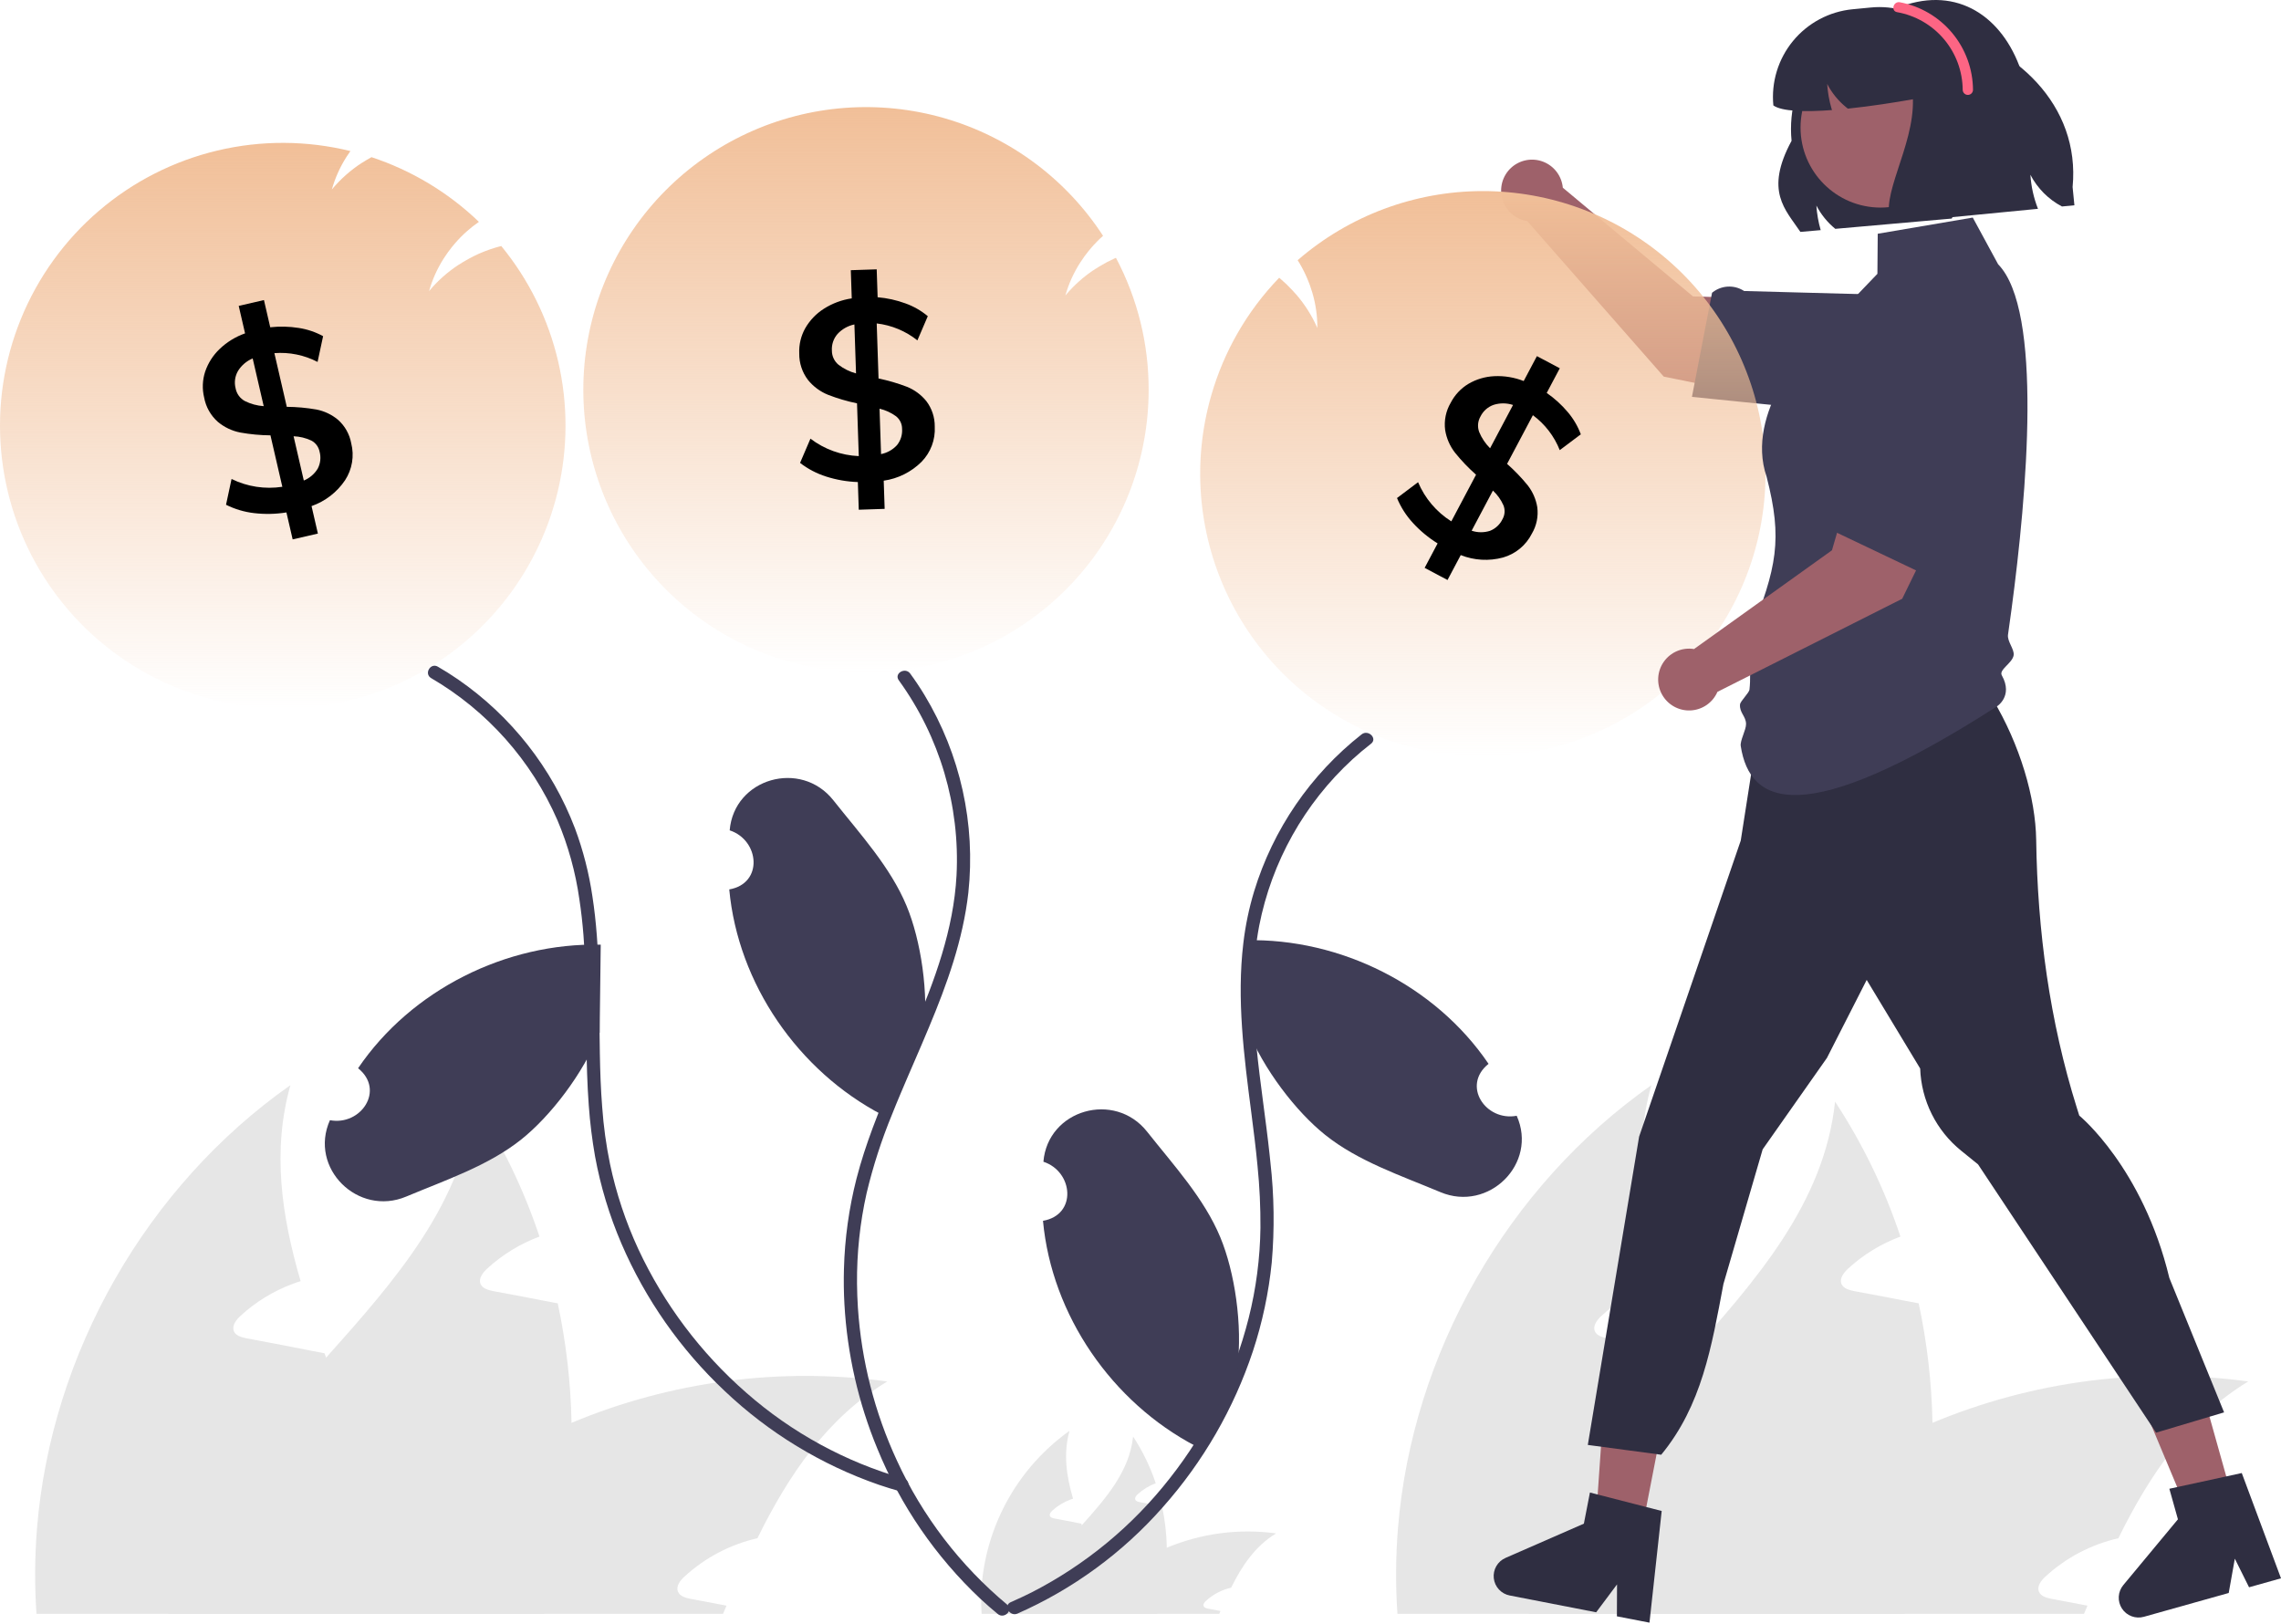 <svg width="500" height="356" viewBox="0 0 500 356" fill="none" xmlns="http://www.w3.org/2000/svg">
<path d="M416.606 78.562C416.658 76.959 416.392 75.362 415.825 73.862C415.259 72.362 414.402 70.989 413.303 69.82C412.205 68.652 410.887 67.712 409.425 67.054C407.963 66.395 406.386 66.032 404.783 65.984L371.116 64.979L342.573 41.145C342.455 39.882 341.986 38.677 341.218 37.667C340.449 36.658 339.413 35.884 338.227 35.434C337.04 34.985 335.752 34.877 334.507 35.124C333.263 35.371 332.113 35.962 331.188 36.83C330.263 37.698 329.6 38.809 329.275 40.035C328.95 41.262 328.976 42.554 329.349 43.767C329.723 44.979 330.43 46.062 331.389 46.893C332.347 47.724 333.52 48.268 334.774 48.465L364.693 82.552L401.994 90.122C403.732 90.475 405.527 90.445 407.253 90.032C408.978 89.62 410.593 88.836 411.984 87.735C413.376 86.634 414.51 85.243 415.309 83.659C416.107 82.074 416.55 80.335 416.606 78.562Z" fill="#9E616A"/>
<path d="M370.877 86.996L375.285 64.176L375.429 64.065C376.365 63.336 377.499 62.905 378.683 62.83C379.867 62.755 381.046 63.038 382.067 63.643L382.323 63.793L412.048 64.594L415.527 66.642L417.536 66.151C423.606 64.67 429.741 63.665 433.482 66.322C435.597 67.823 436.795 70.321 437.147 73.956C437.4 76.566 437.063 79.199 436.161 81.662C435.259 84.124 433.815 86.352 431.935 88.18C430.056 90.009 427.789 91.391 425.303 92.226C422.817 93.06 420.175 93.325 417.573 93L416.078 92.797L411.182 90.82L403.61 91.719L399.079 89.857L370.877 86.996Z" fill="#3F3D56"/>
<path d="M255.769 339.277C255.869 344.016 255.215 348.74 253.832 353.274C253.784 353.438 253.726 353.603 253.668 353.767H225.152C225.56 351.76 226.207 349.809 227.08 347.956C229.453 342.919 233.327 338.609 237.153 334.328C242.422 328.429 247.566 322.579 248.379 314.908C250.468 318.092 252.135 321.533 253.338 325.146C251.865 325.692 250.512 326.521 249.357 327.587C249.038 327.887 248.699 328.323 248.863 328.739C249.018 329.088 249.445 329.204 249.822 329.282C250.733 329.456 251.643 329.63 252.554 329.795C253.271 329.94 253.997 330.076 254.723 330.211C255.362 333.193 255.712 336.229 255.769 339.277Z" fill="#E6E6E6"/>
<path d="M279.723 336.139C275.151 338.919 272.245 343.22 269.872 348.033C267.807 348.504 265.901 349.506 264.342 350.939C264.012 351.24 263.673 351.675 263.848 352.092C263.993 352.441 264.429 352.557 264.807 352.634C265.707 352.809 266.628 352.983 267.528 353.148C267.441 353.351 267.354 353.564 267.267 353.768H237.047C238.419 351.917 239.938 350.181 241.59 348.576C241.948 348.217 242.316 347.878 242.694 347.53C246.546 344.048 250.969 341.257 255.77 339.277C263.332 336.116 271.601 335.033 279.723 336.139Z" fill="#E6E6E6"/>
<path d="M242.081 353.768H215.174C215.027 351.613 215.04 349.45 215.212 347.297C215.795 340.634 217.815 334.176 221.135 328.368C224.454 322.561 228.993 317.542 234.439 313.658C233.044 318.627 233.761 323.567 235.214 328.526C235.01 328.594 234.807 328.652 234.623 328.73C233.149 329.275 231.797 330.105 230.642 331.17C230.322 331.471 229.983 331.907 230.148 332.323C230.293 332.672 230.729 332.788 231.107 332.865C232.017 333.04 232.928 333.214 233.829 333.379C234.555 333.524 235.281 333.66 236.008 333.805C236.347 333.863 236.686 333.931 237.025 333.999C237.073 334.115 237.102 334.221 237.151 334.328C238.856 339.026 240.715 343.762 241.587 348.576C241.803 349.784 241.951 351.003 242.033 352.228C242.062 352.741 242.081 353.254 242.081 353.768Z" fill="#E6E6E6"/>
<path d="M125.281 311.902C125.569 325.593 123.68 339.243 119.684 352.34C119.544 352.816 119.376 353.292 119.208 353.768H36.82C37.998 347.968 39.868 342.331 42.389 336.977C49.246 322.425 60.44 309.971 71.494 297.602C86.717 280.559 101.577 263.656 103.928 241.492C109.963 250.692 114.779 260.635 118.256 271.072C113.999 272.649 110.091 275.045 106.755 278.124C105.831 278.992 104.852 280.251 105.327 281.455C105.775 282.462 107.006 282.798 108.098 283.022C110.728 283.525 113.359 284.029 115.99 284.505C118.06 284.925 120.159 285.317 122.258 285.708C124.103 294.323 125.115 303.094 125.281 311.902Z" fill="#E6E6E6"/>
<path d="M194.487 302.835C181.278 310.867 172.882 323.292 166.026 337.2C160.06 338.56 154.552 341.454 150.047 345.596C149.095 346.463 148.116 347.723 148.62 348.926C149.039 349.934 150.299 350.269 151.39 350.493C153.993 350.997 156.651 351.501 159.254 351.976C159.002 352.564 158.75 353.18 158.498 353.767H71.186C75.149 348.422 79.538 343.406 84.311 338.768C85.346 337.732 86.409 336.753 87.501 335.745C98.631 325.686 111.411 317.621 125.28 311.902C147.129 302.768 171.022 299.638 194.487 302.835Z" fill="#E6E6E6"/>
<path d="M85.738 353.768H7.996C7.571 347.542 7.609 341.294 8.108 335.074C11.214 296.65 32.119 260.046 63.658 237.882C59.628 252.238 61.699 266.511 65.897 280.839C65.309 281.035 64.721 281.203 64.189 281.427C59.932 283.004 56.024 285.4 52.688 288.479C51.764 289.346 50.785 290.606 51.26 291.809C51.68 292.816 52.94 293.152 54.031 293.376C56.661 293.88 59.292 294.384 61.895 294.859C63.993 295.279 66.092 295.671 68.191 296.091C69.171 296.259 70.15 296.454 71.13 296.65C71.269 296.986 71.353 297.294 71.493 297.602C76.419 311.174 81.792 324.859 84.311 338.768C84.934 342.258 85.364 345.78 85.598 349.318C85.682 350.801 85.738 352.284 85.738 353.768Z" fill="#E6E6E6"/>
<path d="M423.603 311.902C423.891 325.593 422.002 339.243 418.006 352.34C417.866 352.816 417.698 353.292 417.53 353.768H335.143C336.32 347.968 338.19 342.331 340.712 336.977C347.568 322.425 358.762 309.971 369.816 297.602C385.04 280.559 399.9 263.656 402.25 241.492C408.285 250.692 413.101 260.635 416.579 271.072C412.321 272.649 408.414 275.045 405.077 278.124C404.153 278.992 403.174 280.251 403.65 281.455C404.097 282.462 405.329 282.798 406.42 283.022C409.051 283.525 411.681 284.029 414.312 284.505C416.383 284.925 418.482 285.317 420.58 285.708C422.425 294.323 423.437 303.094 423.603 311.902Z" fill="#E6E6E6"/>
<path d="M492.811 302.835C479.602 310.867 471.207 323.292 464.351 337.2C458.384 338.56 452.876 341.454 448.371 345.596C447.42 346.463 446.44 347.723 446.944 348.926C447.364 349.934 448.623 350.269 449.714 350.493C452.317 350.997 454.975 351.501 457.578 351.976C457.326 352.564 457.074 353.18 456.823 353.767H369.51C373.473 348.422 377.863 343.406 382.635 338.768C383.67 337.732 384.734 336.753 385.825 335.745C396.955 325.686 409.735 317.621 423.605 311.902C445.454 302.768 469.346 299.638 492.811 302.835Z" fill="#E6E6E6"/>
<path d="M384.062 353.768H306.32C305.895 347.542 305.933 341.294 306.432 335.074C309.538 296.65 330.443 260.046 361.982 237.882C357.952 252.238 360.023 266.511 364.221 280.839C363.633 281.035 363.045 281.203 362.514 281.427C358.256 283.004 354.349 285.4 351.012 288.479C350.088 289.346 349.109 290.606 349.585 291.809C350.004 292.816 351.264 293.152 352.355 293.376C354.986 293.88 357.616 294.384 360.219 294.859C362.318 295.279 364.417 295.671 366.515 296.091C367.495 296.259 368.474 296.454 369.454 296.65C369.594 296.986 369.678 297.294 369.818 297.602C374.743 311.174 380.116 324.859 382.635 338.768C383.258 342.258 383.688 345.78 383.922 349.318C384.006 350.801 384.062 352.284 384.062 353.768Z" fill="#E6E6E6"/>
<path d="M251.787 85.469C251.78 100.36 246.41 114.751 236.661 126.007C226.911 137.263 213.434 144.631 198.696 146.763C183.958 148.895 168.945 145.647 156.405 137.615C143.866 129.583 134.639 117.303 130.413 103.024C126.187 88.745 127.245 73.421 133.393 59.858C139.541 46.295 150.368 35.4 163.892 29.168C177.417 22.935 192.733 21.781 207.039 25.918C221.344 30.055 233.681 39.205 241.791 51.694C240.859 52.521 239.986 53.411 239.176 54.358C238.963 54.6 238.75 54.861 238.546 55.113C238.246 55.481 237.965 55.849 237.694 56.227C237.374 56.663 237.074 57.109 236.784 57.564C235.347 59.795 234.251 62.227 233.529 64.78C235.411 62.522 237.621 60.56 240.086 58.959C240.138 58.924 240.193 58.895 240.251 58.871C240.493 58.717 240.735 58.562 240.987 58.407C242.064 57.75 243.18 57.162 244.329 56.644C244.426 56.605 244.523 56.556 244.619 56.518C249.344 65.435 251.805 75.377 251.787 85.469Z" fill="url(#paint0_linear_623_1113)"/>
<path d="M218.71 353.806C217.422 352.741 216.163 351.646 214.933 350.503C205.11 341.269 197.393 330.027 192.307 317.542C188.144 307.471 185.708 296.77 185.1 285.889C184.955 283.313 184.926 280.746 184.994 278.179C185.17 271.484 186.096 264.831 187.754 258.342C189.701 250.807 192.626 243.571 195.687 236.423C197.198 232.888 198.767 229.343 200.278 225.769C204.889 214.901 209.034 203.772 209.673 191.907C210.463 176.619 205.996 161.521 197.014 149.124C195.919 147.613 198.438 146.161 199.523 147.662C200.636 149.182 201.683 150.752 202.661 152.369C210.516 165.385 213.888 180.618 212.26 195.733C211.088 206.029 207.601 215.705 203.629 225.197C201.586 230.118 199.406 234.98 197.353 239.871C196.733 241.344 196.123 242.816 195.532 244.308C193.228 249.903 191.366 255.671 189.963 261.558C188.504 268.068 187.799 274.724 187.861 281.395C187.88 283.158 187.938 284.911 188.055 286.664C188.82 298.273 191.723 309.641 196.617 320.196C202.221 332.381 210.474 343.162 220.773 351.753C222.217 352.944 220.144 354.988 218.71 353.806Z" fill="#3F3D56"/>
<path d="M197.343 326.928C195.764 326.492 194.202 326.011 192.655 325.485C180.043 321.112 168.511 314.094 158.832 304.902C149.156 295.791 141.455 284.79 136.206 272.58C133.583 266.464 131.65 260.073 130.443 253.528C129.788 249.809 129.326 246.059 129.058 242.293C128.719 237.711 128.602 233.101 128.544 228.51C128.418 218.107 128.583 207.472 127.004 197.166C126.164 191.192 124.546 185.354 122.19 179.799C116.505 166.74 106.809 155.83 94.508 148.65C92.891 147.71 94.353 145.201 95.971 146.141C97.472 147.013 98.944 147.933 100.378 148.921C112.046 156.968 120.996 168.367 126.045 181.611C127.837 186.432 129.116 191.428 129.862 196.517C131.615 207.859 131.285 219.56 131.489 230.999C131.557 234.893 131.692 238.796 132.002 242.69C132.298 246.882 132.87 251.049 133.717 255.165C135.079 261.6 137.162 267.861 139.925 273.83C145.538 285.862 153.604 296.588 163.607 305.319C173.57 314.07 185.355 320.495 198.108 324.129C199.91 324.632 199.145 327.441 197.343 326.928Z" fill="#3F3D56"/>
<path d="M87.117 149.977C78.101 153.974 68.261 155.763 58.415 155.195C48.569 154.626 39.001 151.716 30.505 146.707C22.01 141.698 14.832 134.734 9.568 126.394C4.304 118.054 1.106 108.578 0.24 98.754C-0.627 88.93 0.863 79.04 4.586 69.908C8.309 60.775 14.158 52.663 21.645 46.244C29.133 39.825 38.045 35.286 47.639 33.003C57.234 30.72 67.234 30.759 76.811 33.117C76.53 33.504 76.259 33.911 75.997 34.318C74.561 36.549 73.464 38.981 72.743 41.534C74.625 39.276 76.835 37.314 79.3 35.713C79.352 35.678 79.407 35.648 79.465 35.625C79.707 35.47 79.949 35.315 80.201 35.16C80.608 34.909 81.014 34.676 81.431 34.453C90.242 37.359 98.288 42.205 104.977 48.633C104.045 49.273 103.156 49.972 102.314 50.726C101.382 51.553 100.508 52.443 99.698 53.389C99.485 53.632 99.272 53.893 99.069 54.145C98.769 54.513 98.488 54.881 98.217 55.259C98.188 55.307 98.149 55.346 98.12 55.394C97.839 55.782 97.568 56.188 97.306 56.595C95.87 58.826 94.773 61.258 94.052 63.811C95.933 61.553 98.144 59.591 100.609 57.99C100.661 57.955 100.716 57.926 100.774 57.903C101.016 57.748 101.258 57.593 101.51 57.438C101.917 57.186 102.323 56.954 102.74 56.731C103.428 56.353 104.135 56.004 104.851 55.675C104.948 55.636 105.045 55.588 105.142 55.549C106.673 54.879 108.257 54.338 109.878 53.932C115.94 61.316 120.214 70.001 122.367 79.309C124.52 88.617 124.494 98.297 122.291 107.593C120.088 116.889 115.767 125.551 109.666 132.903C103.565 140.255 95.847 146.098 87.117 149.977Z" fill="url(#paint1_linear_623_1113)"/>
<path d="M265.497 86.725C261.382 101.036 262.558 116.351 268.811 129.866C275.064 143.381 285.976 154.192 299.548 160.319C313.12 166.447 328.445 167.482 342.718 163.235C356.991 158.987 369.256 149.742 377.27 137.19C385.283 124.639 388.508 109.621 386.354 94.886C384.201 80.152 376.812 66.685 365.542 56.953C354.271 47.22 339.872 41.872 324.981 41.887C310.089 41.902 295.702 47.28 284.451 57.036C285.118 58.089 285.711 59.186 286.227 60.32C286.365 60.611 286.497 60.922 286.623 61.22C286.809 61.657 286.977 62.088 287.133 62.526C287.32 63.034 287.485 63.545 287.638 64.063C288.401 66.604 288.782 69.245 288.768 71.898C287.585 69.207 286.004 66.71 284.079 64.489C284.039 64.441 283.994 64.398 283.944 64.359C283.755 64.144 283.565 63.928 283.366 63.709C282.513 62.781 281.604 61.906 280.643 61.09C280.56 61.026 280.481 60.953 280.398 60.889C273.39 68.15 268.273 77.022 265.497 86.725Z" fill="url(#paint2_linear_623_1113)"/>
<path d="M300.535 163.033C299.131 164.118 297.772 165.261 296.458 166.462C285.92 176.14 278.755 188.936 276.011 202.978C275.817 203.985 275.652 205.002 275.507 206.019C273.26 221.691 276.65 237.595 278.306 253.17C278.365 253.703 278.423 254.226 278.471 254.758C279.302 262.062 279.403 269.431 278.771 276.755C278.104 283.372 276.717 289.897 274.635 296.214C270.439 308.814 263.73 320.433 254.915 330.366C246.108 340.374 235.228 348.343 223.029 353.719C221.334 354.455 219.852 351.947 221.567 351.21C223.087 350.542 224.598 349.845 226.08 349.099C237.883 343.064 248.228 334.53 256.397 324.09C264.579 313.731 270.478 301.759 273.706 288.959C275.339 282.481 276.207 275.833 276.292 269.152C276.321 264.627 276.108 260.103 275.653 255.601C275.284 251.669 274.781 247.736 274.277 243.813C272.679 231.512 271.071 219.018 272.543 206.746C272.995 202.899 273.786 199.101 274.907 195.394C279.06 181.784 287.285 169.773 298.472 160.98C299.935 159.837 302.008 161.881 300.535 163.033Z" fill="#3F3D56"/>
<path d="M198.733 198.603C195.185 190.044 188.535 182.836 182.679 175.437C175.559 166.422 160.905 170.581 159.947 182.021C166.518 184.181 167.371 193.672 159.855 194.972C161.774 215.68 174.989 234.777 193.358 244.374L202.443 227.399C203.671 217.734 201.845 206.104 198.733 198.603Z" fill="#3F3D56"/>
<path d="M202.438 227.44C202.538 227.239 202.64 227.039 202.741 226.839L202.442 227.399L202.438 227.44Z" fill="#2F2E41"/>
<path d="M267.502 271.247C263.954 262.688 257.304 255.48 251.449 248.081C244.329 239.066 229.675 243.225 228.717 254.666C235.288 256.826 236.141 266.317 228.625 267.616C230.544 288.325 243.758 307.421 262.128 317.018L271.213 300.043C272.441 290.378 270.614 278.748 267.502 271.247Z" fill="#3F3D56"/>
<path d="M290.493 248.791C297.732 254.574 307.035 257.677 315.735 261.33C326.322 265.789 337.148 255.073 332.465 244.591C325.667 245.871 320.338 237.971 326.294 233.205C314.617 215.995 293.826 205.65 273.105 206.111L273.343 225.364C276.933 234.421 284.147 243.724 290.493 248.791Z" fill="#3F3D56"/>
<path d="M114.293 249.76C107.054 255.543 97.751 258.646 89.051 262.299C78.464 266.757 67.638 256.041 72.322 245.559C79.119 246.84 84.448 238.939 78.492 234.173C90.169 216.963 110.96 206.618 131.681 207.08L131.443 226.332C127.853 235.389 120.639 244.693 114.293 249.76Z" fill="#3F3D56"/>
<path d="M271.209 300.084C271.31 299.883 271.411 299.683 271.513 299.483L271.213 300.043L271.209 300.084Z" fill="#2F2E41"/>
<path d="M389.326 124.213L387.389 130.993L388.357 159.081L429.038 146.49L433.123 119.571L389.326 124.213Z" fill="#9E616A"/>
<path d="M359.869 335.531L349.799 333.572L352.562 293.797L367.425 296.688L359.869 335.531Z" fill="#9E616A"/>
<path d="M364.248 331.223L360.873 330.36L350.208 327.615L348.517 327.177L347.189 334.004L330.021 341.509C329.172 341.879 328.464 342.51 327.999 343.311C327.535 344.112 327.339 345.041 327.44 345.961C327.541 346.881 327.934 347.745 328.561 348.426C329.188 349.107 330.016 349.57 330.925 349.747L349.884 353.434L354.458 347.317L354.428 354.317L361.569 355.706L364.248 331.223Z" fill="#2F2E41"/>
<path d="M489.425 328.72L479.547 331.491L464.156 294.711L478.734 290.621L489.425 328.72Z" fill="#9E616A"/>
<path d="M491.4 322.906L487.997 323.649L477.235 325.986L475.528 326.354L477.407 333.05L465.436 347.465C464.844 348.177 464.495 349.059 464.439 349.983C464.384 350.907 464.626 351.825 465.129 352.602C465.633 353.379 466.372 353.974 467.238 354.301C468.104 354.628 469.052 354.67 469.943 354.42L488.539 349.201L489.879 341.682L492.996 347.95L500 345.985L491.4 322.906Z" fill="#2F2E41"/>
<path d="M386.419 153.27L432.369 139.124C432.369 139.124 430.974 143.584 436.751 153.181C442.785 163.206 446.206 174.906 446.337 184.12C446.621 204.051 449.29 223.876 455.261 242.894L455.779 244.545C455.779 244.545 469.696 255.899 475.529 280.155L487.525 309.609L472.623 314.056L433.593 255.246L429.885 252.244C427.186 250.06 424.988 247.321 423.439 244.214C421.89 241.106 421.027 237.702 420.907 234.232L409.183 214.812L400.469 231.909L386.379 251.952L377.78 281.471C375.187 295.222 373.037 308.096 364.141 318.898L348.049 316.748L359.298 249.16L369.381 219.789L376.942 197.764L381.576 184.265L386.419 153.27Z" fill="#2F2E41"/>
<path d="M383.607 139.13C382.993 143.001 383.987 146.583 383.49 151.156C383.407 151.913 381.474 153.686 381.414 154.439C381.273 156.233 382.694 156.975 382.738 158.676C382.772 160.004 381.385 162.319 381.574 163.541C383.563 176.413 395.146 182.128 437.635 154.916C437.635 154.916 441.395 152.66 438.801 148.036C438.109 146.804 441.132 145.368 441.395 143.636C441.595 142.319 439.945 140.607 440.159 139.123C440.411 137.373 440.669 135.515 440.929 133.571C444.317 108.194 447.841 68.004 437.995 57.936L432.435 47.694L411.604 51.239L411.531 60.026L396.719 75.474C396.719 75.474 382.367 90.258 387.25 104.531C390.791 118.25 389.475 124.402 383.607 139.13Z" fill="#3F3D56"/>
<path d="M426.131 80C424.592 79.548 422.98 79.404 421.386 79.576C419.791 79.749 418.247 80.234 416.84 81.004C415.434 81.774 414.193 82.814 413.189 84.064C412.185 85.314 411.437 86.75 410.989 88.289L401.569 120.627L371.336 142.278C370.084 142.074 368.799 142.226 367.629 142.717C366.459 143.207 365.45 144.016 364.718 145.052C363.985 146.087 363.557 147.308 363.484 148.574C363.411 149.841 363.694 151.103 364.303 152.216C364.911 153.329 365.82 154.249 366.925 154.871C368.031 155.494 369.289 155.793 370.556 155.736C371.824 155.678 373.049 155.266 374.094 154.546C375.139 153.826 375.96 152.827 376.465 151.664L416.969 131.253L433.655 97.046C434.433 95.451 434.854 93.706 434.888 91.932C434.921 90.158 434.568 88.398 433.851 86.775C433.135 85.152 432.073 83.705 430.739 82.535C429.406 81.365 427.833 80.499 426.131 80Z" fill="#9E616A"/>
<path d="M422.822 126.381L401.838 116.389L401.766 116.221C401.295 115.132 401.163 113.927 401.388 112.762C401.612 111.597 402.182 110.526 403.024 109.69L403.233 109.48L411.466 80.907L414.321 78.052L414.351 75.985C414.44 69.737 415.006 63.547 418.517 60.592C420.5 58.921 423.219 58.388 426.826 58.959C429.416 59.369 431.881 60.356 434.038 61.847C436.195 63.338 437.989 65.295 439.288 67.573C440.586 69.851 441.356 72.392 441.54 75.008C441.724 77.624 441.317 80.248 440.35 82.685L439.779 84.081L436.636 88.324L435.606 95.88L432.667 99.799L422.822 126.381Z" fill="#3F3D56"/>
<path d="M394.649 50.836L399.101 50.447C398.591 48.691 398.274 46.885 398.156 45.061C399.176 47.026 400.586 48.762 402.3 50.164L427.829 47.911L443.362 16.564C439.664 4.418 430.088 -2.732 418.005 0.985C417.277 1.209 416.533 1.476 415.791 1.781C408.926 2.697 402.685 6.24 398.381 11.665C394.076 17.09 392.045 23.974 392.714 30.867C386.743 41.934 391.375 45.936 394.649 50.836Z" fill="#2F2E41"/>
<path d="M412.226 45.504C421.916 45.504 429.771 37.649 429.771 27.959C429.771 18.269 421.916 10.414 412.226 10.414C402.537 10.414 394.682 18.269 394.682 27.959C394.682 37.649 402.537 45.504 412.226 45.504Z" fill="#9E616A"/>
<path d="M388.725 23.113C390.605 24.446 395.704 24.568 401.581 24.124C401.537 24.013 401.502 23.899 401.467 23.785C400.957 22.029 400.639 20.223 400.521 18.399C401.541 20.364 402.951 22.1 404.665 23.502C404.793 23.607 404.921 23.712 405.058 23.813C410.057 23.294 415.262 22.48 419.315 21.762C419.605 32.258 411.752 43.357 414.675 48.893L446.729 45.776C445.792 43.39 445.232 40.873 445.068 38.315C446.612 41.282 449.027 43.707 451.989 45.263L454.713 45.001L454.319 41.002C456.047 23.075 441.82 9.643 424.12 5.876C420.184 2.666 415.137 1.145 410.082 1.645L406.08 2.031C403.557 2.276 401.106 3.015 398.867 4.207C396.629 5.399 394.648 7.02 393.036 8.977C391.425 10.935 390.214 13.191 389.475 15.616C388.735 18.042 388.48 20.589 388.725 23.113Z" fill="#2F2E41"/>
<path d="M415.844 2.665C419.858 3.377 423.495 5.473 426.123 8.588C428.751 11.704 430.204 15.642 430.23 19.718C430.24 20.01 430.363 20.287 430.574 20.491C430.784 20.694 431.065 20.807 431.358 20.807C431.65 20.807 431.931 20.694 432.142 20.491C432.352 20.287 432.476 20.01 432.486 19.718C432.46 15.149 430.846 10.731 427.919 7.222C424.992 3.714 420.935 1.334 416.444 0.49C415.024 0.234 414.415 2.408 415.844 2.665Z" fill="#FD6584"/>
<path d="M74.084 92.014C72.718 90.878 71.088 90.105 69.344 89.767C67.203 89.395 65.036 89.199 62.864 89.18L60.145 77.412C63.419 77.159 66.699 77.826 69.613 79.339L70.825 73.695C69.169 72.788 67.366 72.178 65.5 71.892C63.428 71.562 61.322 71.512 59.236 71.741L57.859 65.777L52.327 67.055L53.718 73.078C51.637 73.811 49.736 74.979 48.142 76.504C46.701 77.877 45.614 79.58 44.973 81.465C44.371 83.3 44.293 85.267 44.749 87.144C45.125 89.205 46.181 91.08 47.748 92.471C49.169 93.66 50.869 94.468 52.689 94.818C54.866 95.207 57.072 95.412 59.284 95.433L61.889 106.709C58.09 107.29 54.205 106.693 50.757 104.997L49.546 110.649C51.479 111.615 53.566 112.236 55.712 112.482C58.066 112.757 60.446 112.706 62.785 112.33L64.151 118.243L69.683 116.965L68.292 110.942C71.287 109.896 73.864 107.909 75.636 105.278C76.41 104.094 76.931 102.762 77.164 101.366C77.397 99.97 77.337 98.542 76.989 97.17C76.625 95.175 75.602 93.359 74.084 92.014ZM57.806 89.036C56.364 88.939 54.956 88.556 53.663 87.909C53.145 87.626 52.696 87.231 52.348 86.754C52 86.277 51.762 85.728 51.651 85.148C51.31 83.852 51.497 82.474 52.171 81.315C52.931 80.088 54.056 79.129 55.389 78.573L57.806 89.036ZM69.651 102.724C68.938 103.899 67.867 104.814 66.596 105.336L64.355 95.635C65.696 95.682 67.014 96 68.229 96.569C68.696 96.812 69.102 97.158 69.418 97.579C69.733 98.001 69.949 98.488 70.05 99.005C70.391 100.25 70.249 101.579 69.651 102.724Z" fill="black"/>
<path d="M203.043 87.913C201.921 86.535 200.47 85.463 198.824 84.795C196.795 84.018 194.706 83.408 192.578 82.971L192.177 70.9C195.439 71.282 198.528 72.568 201.097 74.614L203.374 69.309C201.923 68.101 200.272 67.155 198.495 66.514C196.526 65.792 194.468 65.336 192.378 65.16L192.175 59.042L186.5 59.23L186.706 65.408C184.523 65.727 182.432 66.507 180.574 67.696C178.895 68.767 177.5 70.228 176.509 71.955C175.564 73.639 175.109 75.554 175.196 77.483C175.167 79.578 175.842 81.622 177.111 83.289C178.277 84.73 179.79 85.85 181.508 86.544C183.57 87.344 185.695 87.971 187.861 88.417L188.245 99.984C184.406 99.823 180.709 98.488 177.652 96.16L175.375 101.473C177.085 102.793 179.013 103.804 181.072 104.459C183.329 105.183 185.674 105.591 188.043 105.672L188.244 111.737L193.919 111.549L193.713 105.371C196.854 104.922 199.765 103.468 202.011 101.228C202.999 100.215 203.766 99.008 204.263 97.683C204.761 96.359 204.978 94.945 204.9 93.532C204.927 91.504 204.273 89.525 203.043 87.913ZM187.643 81.856C186.247 81.482 184.939 80.835 183.795 79.952C183.341 79.574 182.976 79.1 182.727 78.565C182.477 78.029 182.35 77.445 182.353 76.855C182.267 75.517 182.716 74.201 183.601 73.194C184.583 72.136 185.872 71.412 187.287 71.123L187.643 81.856ZM196.63 97.569C195.703 98.584 194.477 99.276 193.129 99.544L192.798 89.593C194.105 89.897 195.337 90.463 196.42 91.255C196.831 91.584 197.164 92.001 197.392 92.475C197.62 92.95 197.738 93.469 197.737 93.996C197.832 95.284 197.437 96.56 196.63 97.569Z" fill="black"/>
<path d="M336.974 111.179C336.687 109.426 335.961 107.774 334.866 106.375C333.492 104.692 331.984 103.124 330.355 101.686L336.013 91.015C338.652 92.969 340.692 95.622 341.902 98.675L346.517 95.206C345.859 93.435 344.898 91.793 343.675 90.354C342.326 88.748 340.768 87.329 339.043 86.136L341.91 80.728L336.894 78.068L333.998 83.529C331.946 82.72 329.745 82.356 327.541 82.463C325.552 82.557 323.616 83.13 321.897 84.135C320.239 85.126 318.892 86.561 318.006 88.277C316.94 90.081 316.508 92.189 316.78 94.266C317.074 96.096 317.83 97.821 318.975 99.278C320.365 100.998 321.896 102.598 323.554 104.063L318.132 114.288C314.882 112.238 312.339 109.241 310.845 105.7L306.227 109.176C307.054 111.173 308.224 113.009 309.684 114.601C311.281 116.352 313.113 117.873 315.127 119.121L312.284 124.483L317.3 127.143L320.196 121.681C323.143 122.854 326.391 123.041 329.454 122.215C330.815 121.828 332.081 121.163 333.172 120.261C334.262 119.36 335.154 118.242 335.79 116.977C336.822 115.232 337.239 113.19 336.974 111.179ZM326.629 98.263C325.604 97.244 324.791 96.032 324.238 94.697C324.032 94.143 323.951 93.551 324.001 92.962C324.052 92.374 324.231 91.803 324.528 91.293C325.119 90.09 326.164 89.171 327.432 88.738C328.81 88.309 330.289 88.322 331.66 88.775L326.629 98.263ZM326.607 116.365C325.298 116.784 323.89 116.774 322.587 116.336L327.252 107.539C328.234 108.453 329.021 109.557 329.566 110.784C329.76 111.273 329.84 111.8 329.802 112.325C329.764 112.85 329.608 113.36 329.346 113.816C328.787 114.981 327.809 115.891 326.607 116.365Z" fill="black"/>
<defs>
<linearGradient id="paint0_linear_623_1113" x1="189.826" y1="23.479" x2="189.826" y2="147.401" gradientUnits="userSpaceOnUse">
<stop stop-color="#F1BF98"/>
<stop offset="1" stop-color="#F1BF98" stop-opacity="0"/>
</linearGradient>
<linearGradient id="paint1_linear_623_1113" x1="61.981" y1="31.319" x2="61.981" y2="155.298" gradientUnits="userSpaceOnUse">
<stop stop-color="#F1BF98"/>
<stop offset="1" stop-color="#F1BF98" stop-opacity="0"/>
</linearGradient>
<linearGradient id="paint2_linear_623_1113" x1="325.045" y1="41.887" x2="325.045" y2="165.809" gradientUnits="userSpaceOnUse">
<stop stop-color="#F1BF98"/>
<stop offset="1" stop-color="#F1BF98" stop-opacity="0"/>
</linearGradient>
</defs>
</svg>
